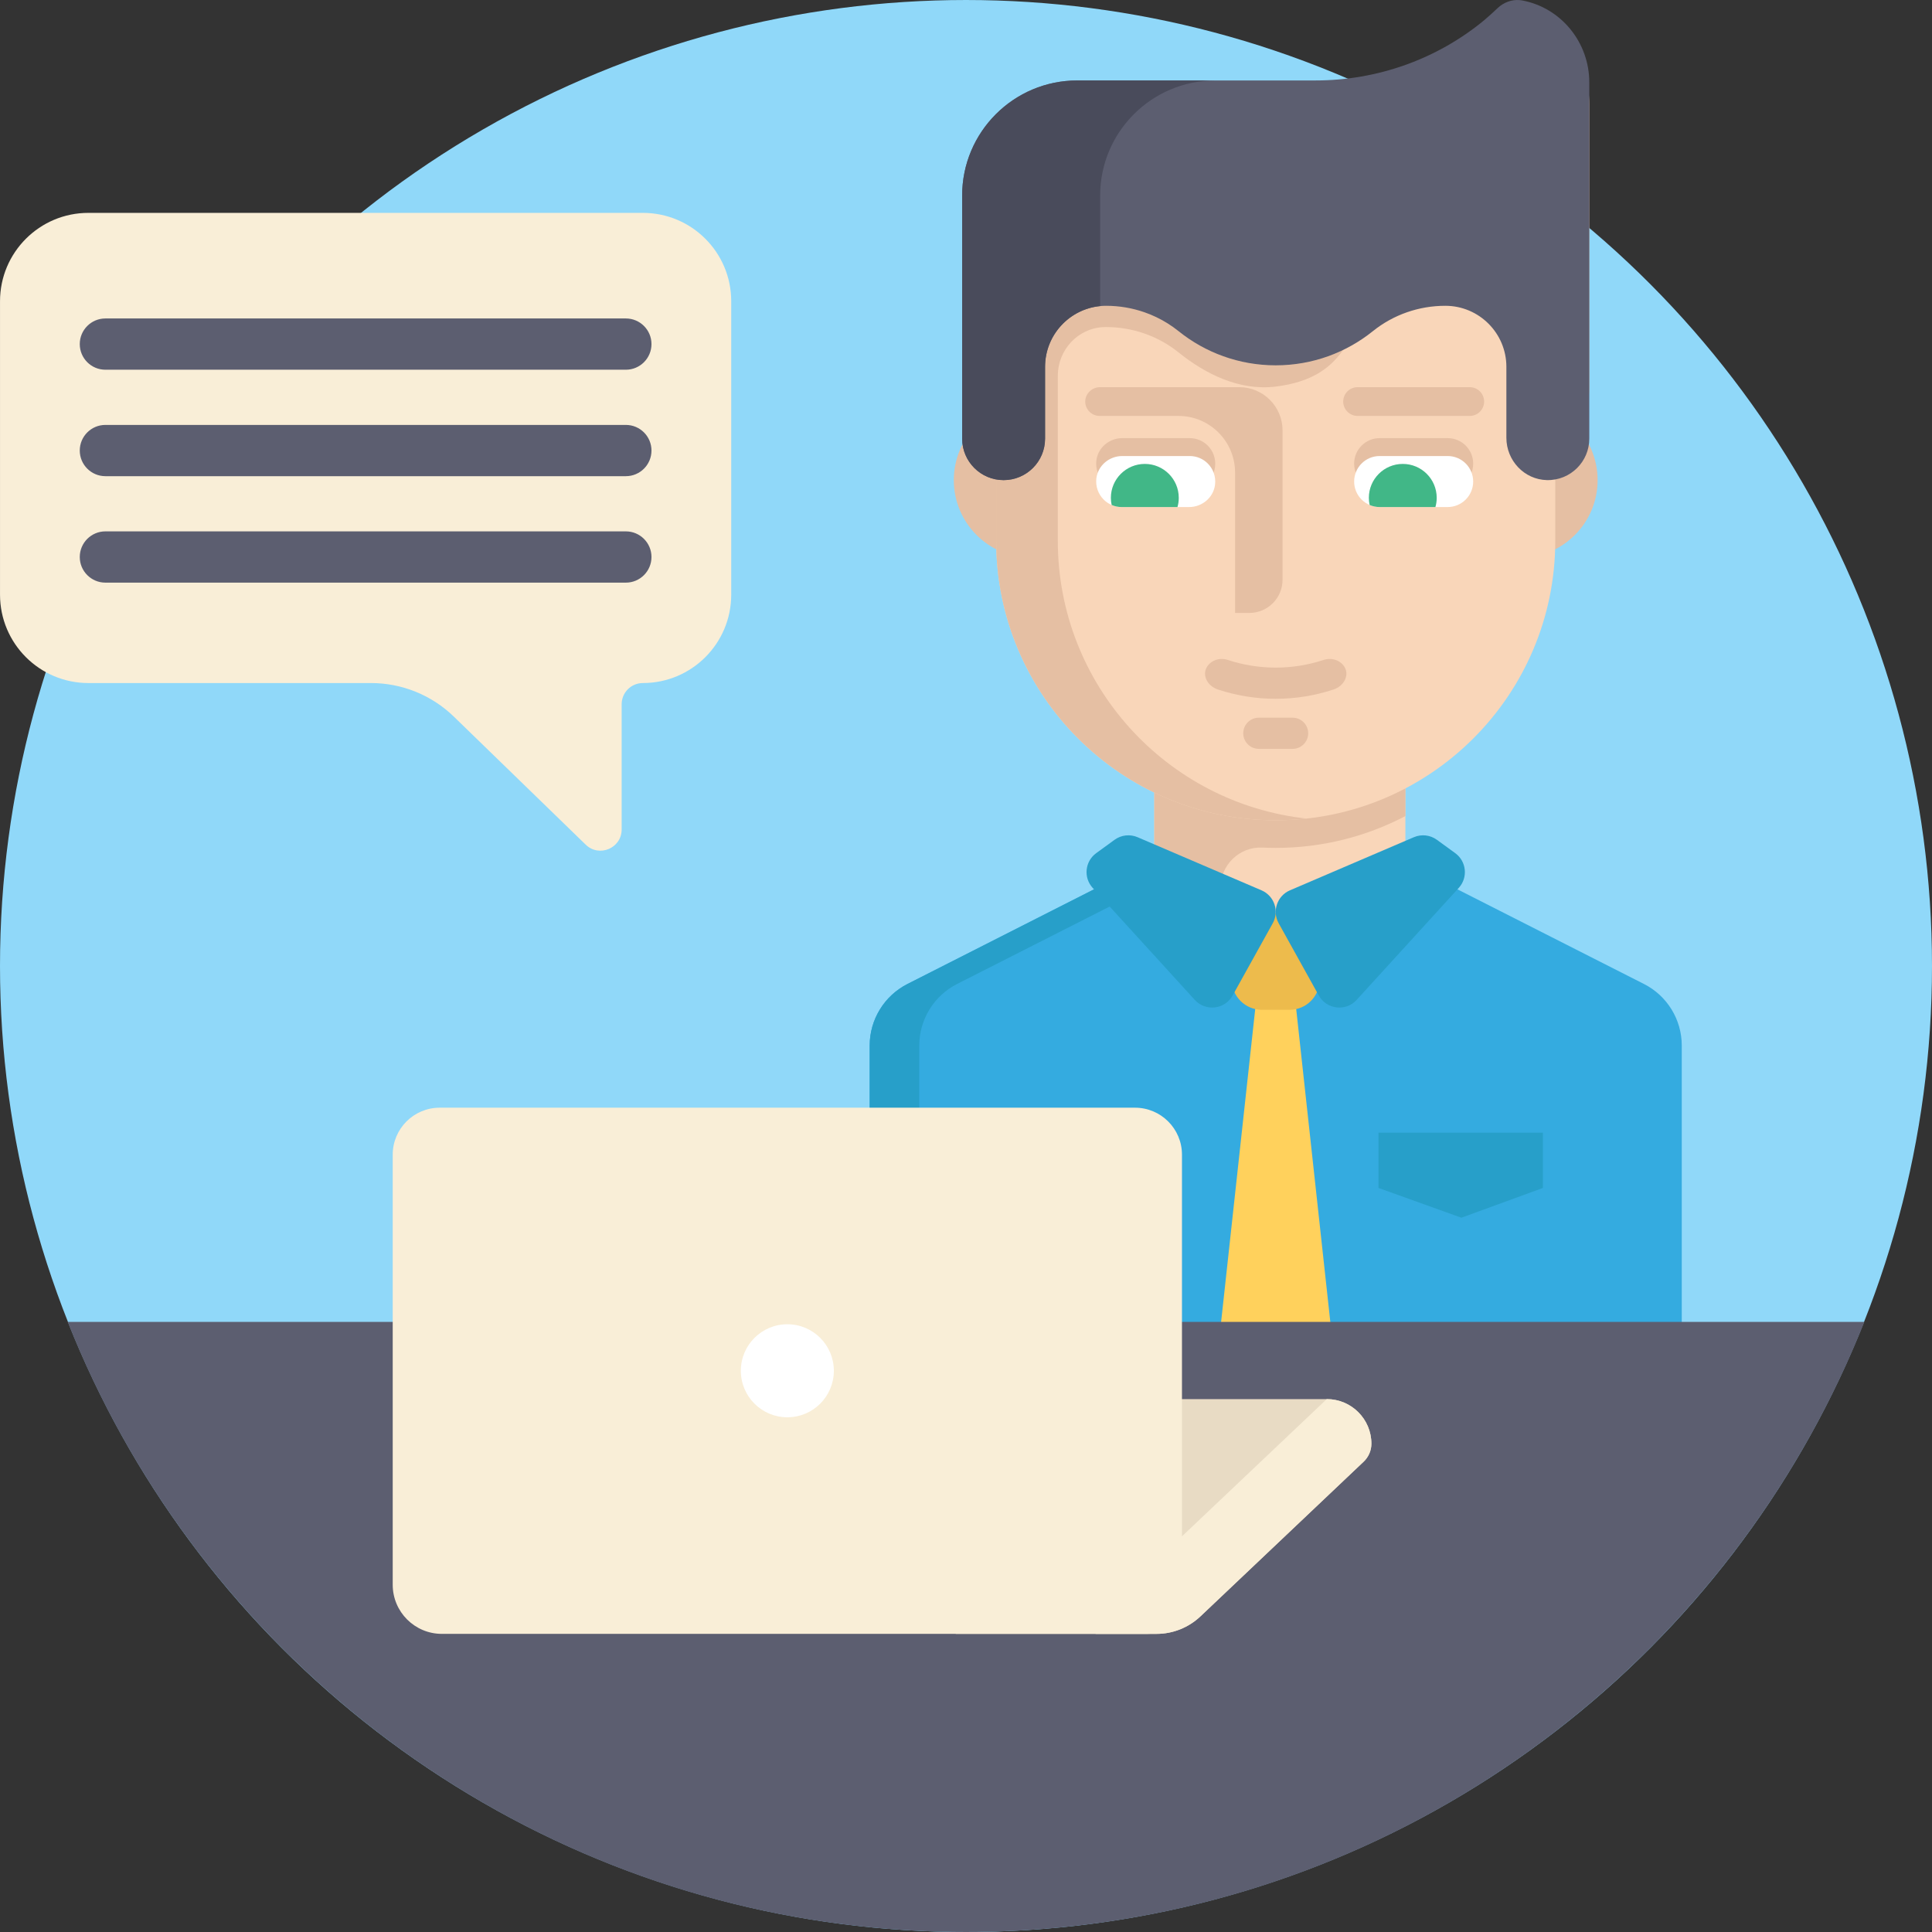 <svg version="1.1" xmlns="http://www.w3.org/2000/svg" xmlns:xlink="http://www.w3.org/1999/xlink" x="0px" y="0px"
	 viewBox="0 0 512.001 512.001" style="enable-background:new 0 0 512.001 512.001;" xml:space="preserve">
<rect x="0" y="0" width="512.001" height="512.001" fill="#333333" stroke="none"/>
<circle style="fill:#90d8f9;" cx="256" cy="256.001" r="256"/>
<path style="fill:#34ABE0;" d="M445.688,277.093v99.003c-1.708,5.17-3.554-7.121-5.551-2.09c-2.862,7.201-6.001-15.336-9.428-8.435
	H230.476v-88.479c0-6.901,3.878-13.214,10.017-16.33l50.177-25.458l47.407-6.081l6.566,0.842h0.011l40.841,5.239l50.166,25.458
	C441.811,263.88,445.688,270.193,445.688,277.093z"/>
<path style="fill:#279FC9;" d="M344.647,230.071l-40.837,5.232l-50.167,25.459c-6.149,3.121-10.025,9.431-10.025,16.332v88.476
	h-13.147v-88.476c0-6.9,3.877-13.211,10.025-16.332l50.167-25.459l47.413-6.074L344.647,230.071z"/>
<rect x="305.894" y="199.273" style="fill:#F9D6B9;" width="66.55" height="42.786"/>
<g>
	<circle style="fill:#E5BFA3;" cx="273.335" cy="127.238" r="20.566"/>
	<circle style="fill:#E5BFA3;" cx="402.819" cy="127.238" r="20.566"/>
	<path style="fill:#E5BFA3;" d="M323.445,199.274L323.445,199.274l-17.545-0.001v0.001H305.9v18.093h0.001v17.902h17.545l0,0
		c0-6.06,5.048-10.935,11.102-10.65c1.17,0.055,2.348,0.083,3.531,0.083c12.403,0,24.095-3.05,34.369-8.437v-16.993h-49.002V199.274
		z"/>
</g>
<path style="fill:#F9D6B9;" d="M412.165,33.151H263.994v110.143c0,40.916,33.169,74.085,74.085,74.085l0,0
	c40.916,0,74.085-33.169,74.085-74.085V33.151z"/>
<path style="fill:#E5BFA3;" d="M403.422,5.755c-0.225-0.043-0.452-0.073-0.68-0.093c-2.145-0.189-4.26,0.616-5.827,2.094
	c-1.121,1.056-2.556,2.382-3.531,3.19c-12.504,10.357-28.361,16.01-44.748,16.01h-63.144c-6.925,0-13.307,2.31-18.427,6.196h-3.072
	v2.668c-5.565,5.528-9.012,13.183-9.012,21.647v45.385c0,5.397,3.887,9.878,9.012,10.807v29.635
	c0,40.916,33.169,74.085,74.085,74.085l0,0c2.762,0,5.486-0.156,8.169-0.45c-37.072-4.067-65.916-35.481-65.916-73.635V99.579
	c0-6.837,5.321-12.622,12.152-12.892c0.215-0.008,0.432-0.013,0.648-0.013l0,0c6.972,0,13.756,2.341,19.189,6.71
	c7.049,5.671,16.08,10.251,25.759,9.064c19.278-2.366,18.71-15.1,25.759-20.77c5.432-4.37,12.217-6.71,19.189-6.71h0.301
	c8.911,0,15.868-3.328,15.881,5.584c0.009,5.999,4.736,33.374,10.734,33.509c3.131,0.07,5.978-1.17,8.02-3.216
	c1.987-1.987,3.215-4.732,3.215-7.768V27.456C421.178,16.918,413.775,7.716,403.422,5.755z"/>
<path style="fill:#5C5E70;" d="M421.178,21.82v94.428c0,3.035-1.228,5.78-3.215,7.768c-2.044,2.047-4.89,3.286-8.02,3.215
	c-6.006-0.135-10.735-5.198-10.735-11.204V97.221c0-4.47-1.811-8.512-4.741-11.442c-2.93-2.93-6.972-4.741-11.441-4.741
	c-6.972,0-13.755,2.341-19.19,6.712c-7.047,5.668-16.005,9.063-25.76,9.063c-9.751,0-18.709-3.396-25.756-9.063
	c-0.932-0.751-1.905-1.439-2.911-2.066c-0.011-0.011-0.026-0.019-0.038-0.026c-1.915-1.194-3.952-2.164-6.07-2.904
	c-3.249-1.131-6.686-1.717-10.171-1.717c-8.936,0-16.181,7.245-16.181,16.181v19.032c0,3.031-1.228,5.78-3.219,7.768
	c-1.987,1.987-4.732,3.215-7.768,3.215c-6.066,0-10.983-4.916-10.983-10.987V51.832c0-16.85,13.661-30.511,30.511-30.511h63.144
	c16.388,0,32.242-5.653,44.747-16.009c0.977-0.808,2.412-2.134,3.531-3.189c1.57-1.48,3.684-2.284,5.829-2.096
	c0.226,0.019,0.455,0.049,0.68,0.094C413.775,2.082,421.178,11.285,421.178,21.82z"/>
<path style="fill:#494B5B;" d="M322.064,21.326c-16.844,0-30.511,13.657-30.511,30.511v29.278
	c-8.192,0.794-14.597,7.701-14.597,16.102v19.038c0,3.03-1.233,5.778-3.218,7.764c-1.996,1.985-4.733,3.218-7.774,3.218
	c-6.06,0-10.982-4.921-10.982-10.992V51.837c0-16.854,13.667-30.511,30.511-30.511C285.493,21.326,322.064,21.326,322.064,21.326z"
	/>
<path style="fill:#E5BFA3;" d="M321.999,123.711c-0.413,3.415-3.426,5.921-6.866,5.921h-17.874c-1.867,0-3.557-0.755-4.781-1.979
	c-1.401-1.405-2.194-3.425-1.929-5.622c0.413-3.415,3.426-5.921,6.866-5.921h17.874c1.867,0,3.557,0.755,4.781,1.979
	C321.473,119.495,322.265,121.515,321.999,123.711z"/>
<path style="fill:#FFFFFF;" d="M321.999,128.449c-0.418,3.417-3.427,5.925-6.865,5.925h-17.878c-0.94,0-1.839-0.188-2.654-0.554
	c-0.805-0.334-1.515-0.825-2.121-1.432c-1.4-1.4-2.194-3.417-1.933-5.622c0.418-3.406,3.427-5.914,6.865-5.914h17.878
	c1.86,0,3.553,0.752,4.775,1.975C321.477,124.238,322.261,126.255,321.999,128.449z"/>
<path style="fill:#E5BFA3;" d="M383.65,116.11h-18.029c-3.733,0-6.76,3.027-6.76,6.76l0,0c0,3.733,3.027,6.76,6.76,6.76h18.029
	c3.733,0,6.76-3.027,6.76-6.76l0,0C390.411,119.137,387.384,116.11,383.65,116.11z"/>
<path style="fill:#FFFFFF;" d="M390.409,127.613c0,3.73-3.03,6.76-6.76,6.76h-18.024c-0.94,0-1.839-0.199-2.654-0.543
	c-0.805-0.345-1.526-0.836-2.132-1.442c-1.223-1.223-1.975-2.915-1.975-4.775c0-3.741,3.02-6.76,6.76-6.76h18.024
	c1.86,0,3.553,0.752,4.775,1.975C389.646,124.05,390.409,125.743,390.409,127.613z"/>
<path style="fill:#E5BFA3;" d="M389.499,102.604h-29.724c-2.104,0-3.811,1.706-3.811,3.811l0,0c0,2.104,1.706,3.811,3.811,3.811
	h29.724c2.104,0,3.811-1.706,3.811-3.811l0,0C393.308,104.31,391.603,102.604,389.499,102.604z"/>
<g>
	<path style="fill:#41B787;" d="M380.743,131.929c0,0.846-0.115,1.672-0.345,2.445h-14.775c-0.94,0-1.839-0.199-2.654-0.543
		c-0.136-0.616-0.209-1.243-0.209-1.902c0-4.963,4.023-8.986,8.986-8.986C376.721,122.943,380.743,126.965,380.743,131.929z"/>
	<path style="fill:#41B787;" d="M312.386,131.929c0,0.846-0.115,1.672-0.345,2.445h-14.785c-0.94,0-1.839-0.188-2.654-0.554
		c-0.136-0.606-0.209-1.243-0.209-1.891c0-4.963,4.033-8.986,8.997-8.986S312.386,126.965,312.386,131.929z"/>
</g>
<g>
	<path style="fill:#E5BFA3;" d="M291.538,102.604c-2.098,0-3.897,1.642-3.936,3.74c-0.039,2.137,1.681,3.882,3.81,3.882h20.883
		c8.291,0,15.013,6.722,15.013,15.013v37.196h3.784c4.86,0,8.8-3.939,8.8-8.8v-39.566c0-6.332-5.134-11.465-11.465-11.465
		L291.538,102.604L291.538,102.604z"/>
	<path style="fill:#E5BFA3;" d="M350.788,174.886c-8.253,2.719-17.167,2.719-25.418,0c-2.205-0.719-4.725,0.142-5.706,2.207l0,0
		c-0.98,2.056,0.373,4.74,3.12,5.642c9.932,3.272,20.659,3.273,30.59,0c2.747-0.903,4.1-3.586,3.12-5.642l0,0
		C355.513,175.028,352.994,174.167,350.788,174.886z"/>
	<path style="fill:#E5BFA3;" d="M342.555,190.195h-8.95c-2.282,0-4.132,1.849-4.132,4.132l0,0c0,2.282,1.849,4.132,4.132,4.132h8.95
		c2.282,0,4.132-1.849,4.132-4.132l0,0C346.686,192.046,344.836,190.195,342.555,190.195z"/>
</g>
<polygon style="fill:#FFD15C;" points="354.21,365.569 321.949,365.569 332.913,264.977 343.242,264.977 "/>
<path style="fill:#EDBB4C;" d="M341.771,267.605h-7.382c-4.393,0-7.953-3.561-7.953-7.953v-9.636c0-4.393,3.561-7.953,7.953-7.953
	h7.382c4.393,0,7.953,3.561,7.953,7.953v9.636C349.724,264.046,346.163,267.605,341.771,267.605z"/>
<g>
	<path style="fill:#279FC9;" d="M301.471,221.87l32.84,14.075c3.384,1.45,4.773,5.51,2.984,8.729l-10.635,19.144
		c-2.064,3.714-7.162,4.308-10.024,1.169l-27.065-29.683c-2.495-2.737-2.058-7.034,0.937-9.213l4.86-3.534
		C297.14,221.267,299.459,221.007,301.471,221.87z"/>
	<path style="fill:#279FC9;" d="M374.687,221.87l-32.84,14.075c-3.384,1.45-4.773,5.51-2.984,8.729l10.635,19.144
		c2.064,3.714,7.162,4.308,10.024,1.169l27.065-29.683c2.495-2.737,2.058-7.034-0.937-9.213l-4.86-3.534
		C379.019,221.267,376.701,221.007,374.687,221.87z"/>
	<polygon style="fill:#279FC9;" points="408.883,314.82 387.285,322.708 365.311,314.82 365.311,300.172 408.883,300.172 	"/>
	<polygon style="fill:#279FC9;" points="310.848,314.82 289.25,322.708 267.277,314.82 267.277,300.172 310.848,300.172 	"/>
</g>
<path style="fill:#F9EED7;" d="M364.559,350.922h-23.099c-1.556,0-2.817,1.261-2.817,2.817l0,0c0,1.556,1.261,2.817,2.817,2.817
	h23.099c1.556,0,2.817-1.261,2.817-2.817l0,0C367.376,352.183,366.115,350.922,364.559,350.922z"/>
<path style="fill:#5C5E70;" d="M494.073,350.323c-0.355,0.899-0.721,1.797-1.087,2.696c-2.299,5.59-4.775,11.076-7.45,16.457
	c-35.15,70.98-102.264,123.329-182.533,138.219c-15.235,2.832-30.939,4.305-47,4.305c-37.219,0-72.589-7.941-104.49-22.225
	c-52.882-23.677-96.266-64.752-122.859-115.963c-1.358-2.633-2.685-5.287-3.96-7.973c-2.414-5.078-4.671-10.261-6.75-15.517
	L494.073,350.323L494.073,350.323z"/>
<path style="fill:#E8DBC4;" d="M363.437,382.606c0,1.793-0.745,3.51-2.045,4.747l-43.256,40.996
	c-3.144,2.98-7.31,4.647-11.641,4.647h-53.218l13.459-47.573l-13.459-14.645h98.329c3.271,0,6.224,1.326,8.358,3.46
	C362.111,376.381,363.437,379.336,363.437,382.606z"/>
<path style="fill:#F9EED7;" d="M300.78,293.55H116.529c-6.88,0-12.455,5.577-12.455,12.456v113.962
	c0,7.193,5.832,13.025,13.025,13.025h186.874c5.117,0,9.264-4.148,9.264-9.264V306.005
	C313.235,299.127,307.658,293.55,300.78,293.55z"/>
<circle style="fill:#FFFFFF;" cx="208.656" cy="363.27" r="12.325"/>
<g>
	<path style="fill:#F9EED7;" d="M363.437,382.606c0,1.793-0.745,3.51-2.045,4.747l-43.256,40.996
		c-3.144,2.98-7.31,4.647-11.641,4.647H290.36l-1.945-6.465l19.936-14.759l43.256-40.996c3.271,0,6.224,1.326,8.358,3.46
		C362.111,376.381,363.437,379.336,363.437,382.606z"/>
	<path style="fill:#F9EED7;" d="M23.425,56.413h146.938c12.935,0,23.421,10.486,23.421,23.421v77.76
		c0,12.935-10.486,23.421-23.421,23.421l0,0c-3.101,0-5.616,2.514-5.616,5.616v33.186c0,4.963-5.967,7.487-9.528,4.029
		l-34.936-33.923c-5.884-5.712-13.761-8.908-21.962-8.908H23.425c-12.935,0-23.421-10.486-23.421-23.421v-77.76
		C0.004,66.898,10.49,56.413,23.425,56.413z"/>
</g>
<g>
	<path style="fill:#5C5E70;" d="M165.857,97.98H27.931c-3.751,0-6.792-3.041-6.792-6.792l0,0c0-3.751,3.041-6.792,6.792-6.792
		h137.927c3.751,0,6.792,3.041,6.792,6.792l0,0C172.649,94.939,169.608,97.98,165.857,97.98z"/>
	<path style="fill:#5C5E70;" d="M165.857,126.192H27.931c-3.751,0-6.792-3.041-6.792-6.792l0,0c0-3.751,3.041-6.792,6.792-6.792
		h137.927c3.751,0,6.792,3.041,6.792,6.792l0,0C172.649,123.152,169.608,126.192,165.857,126.192z"/>
	<path style="fill:#5C5E70;" d="M165.857,154.404H27.931c-3.751,0-6.792-3.041-6.792-6.792l0,0c0-3.751,3.041-6.792,6.792-6.792
		h137.927c3.751,0,6.792,3.041,6.792,6.792l0,0C172.649,151.364,169.608,154.404,165.857,154.404z"/>
</g>
<g>
</g>
<g>
</g>
<g>
</g>
<g>
</g>
<g>
</g>
<g>
</g>
<g>
</g>
<g>
</g>
<g>
</g>
<g>
</g>
<g>
</g>
<g>
</g>
<g>
</g>
<g>
</g>
<g>
</g>
</svg>
